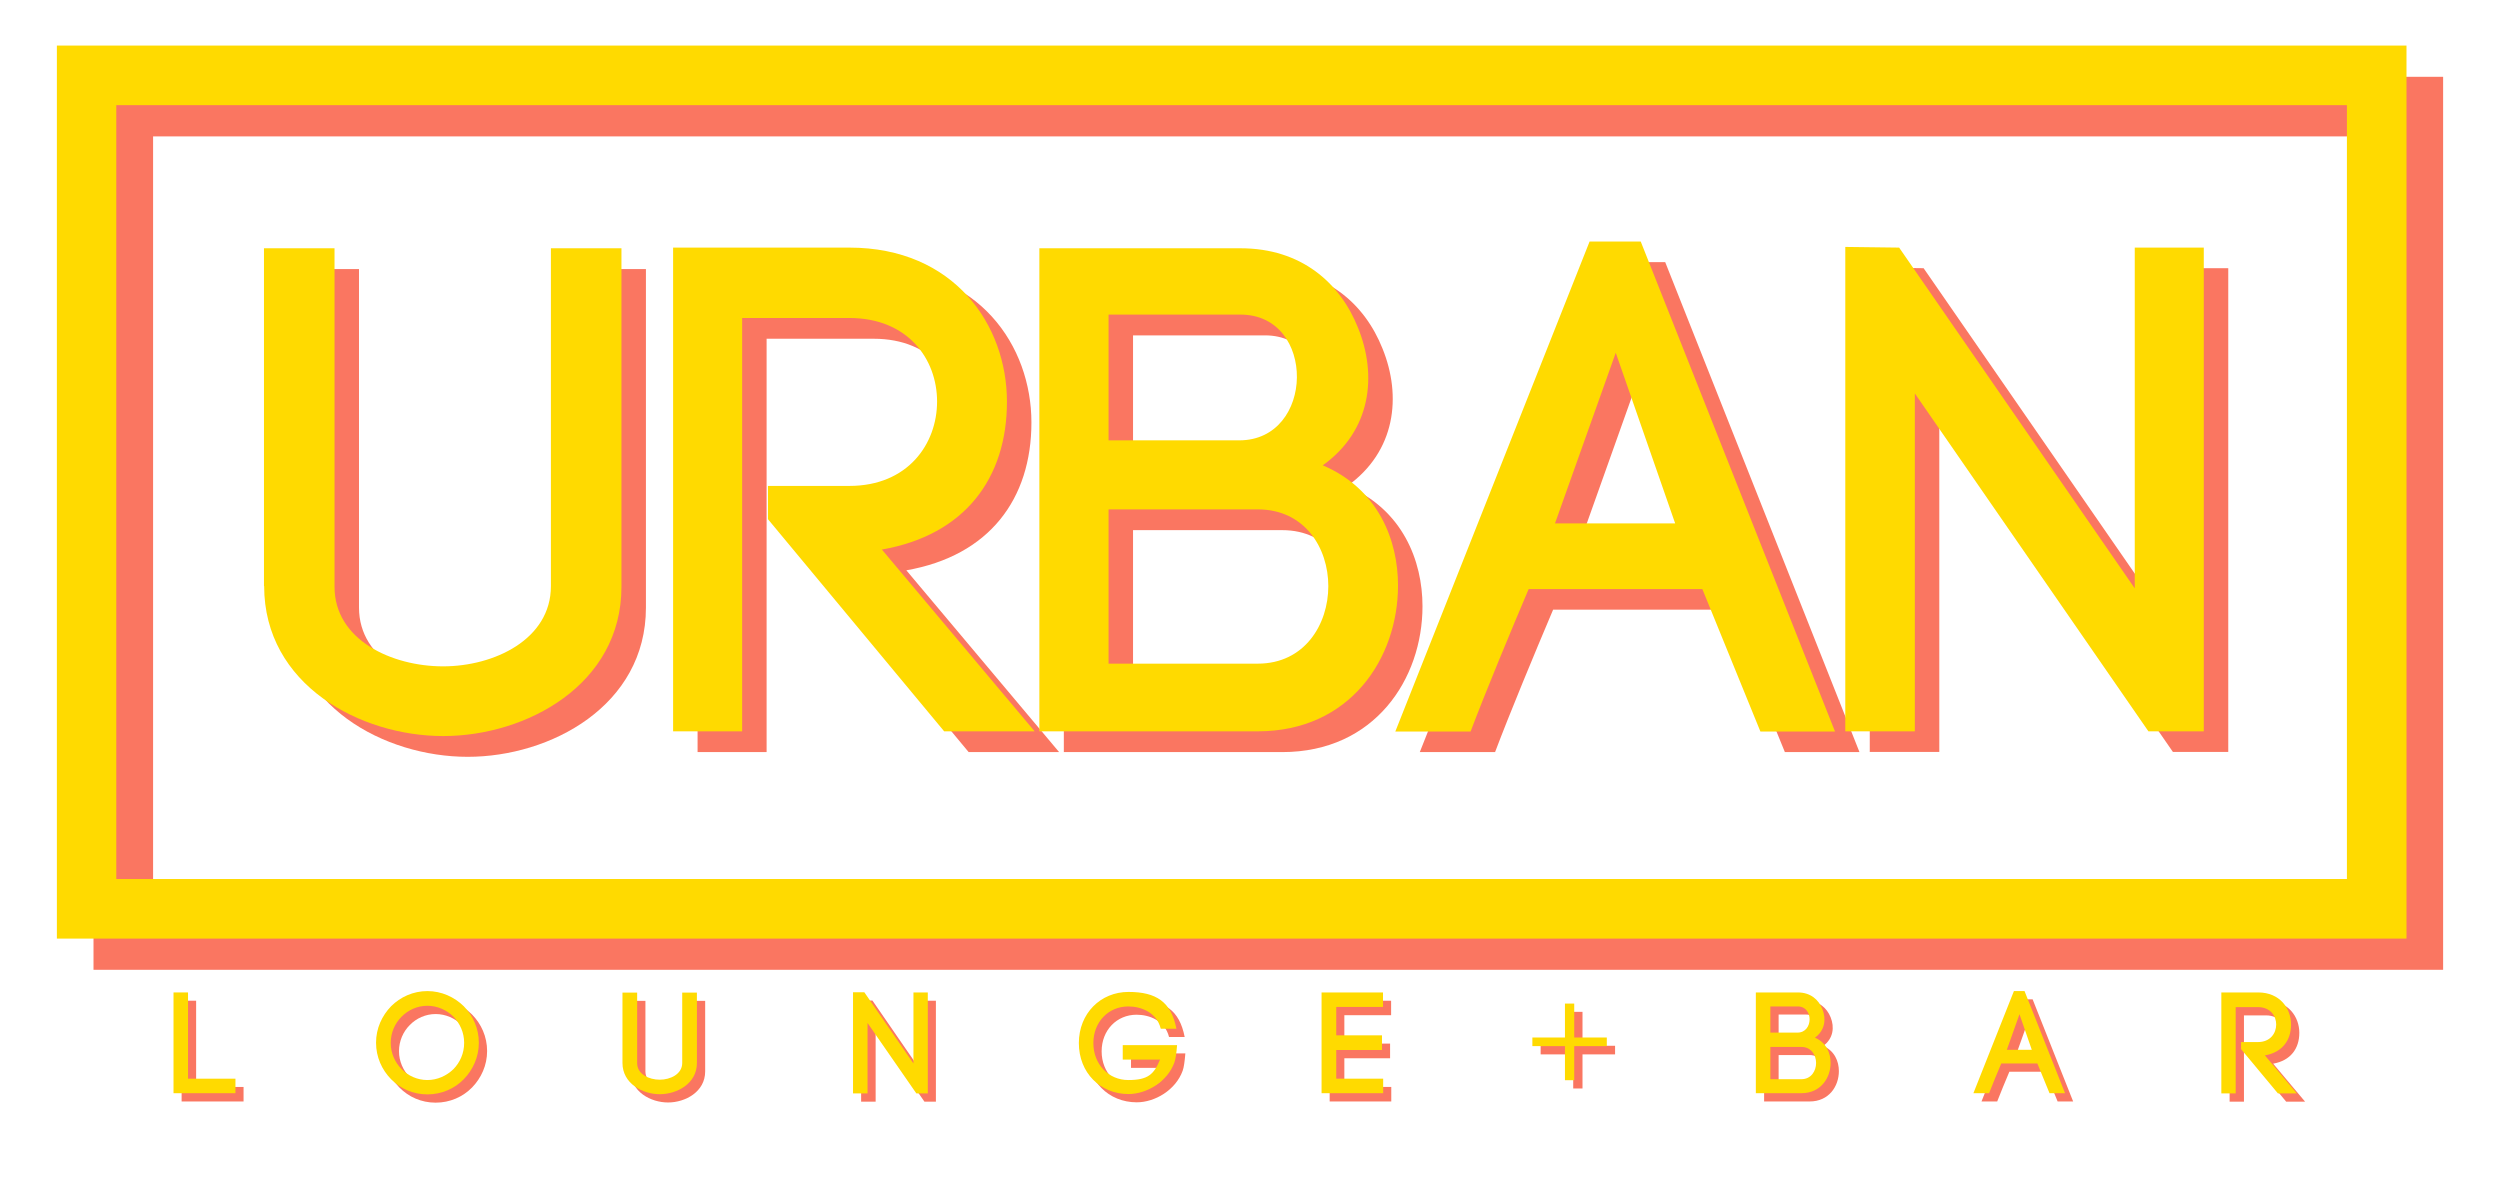 <svg xmlns="http://www.w3.org/2000/svg" xmlns:i="http://ns.adobe.com/AdobeIllustrator/10.0/" id="Layer_1" viewBox="0 0 1481.2 698"><defs><style>      .st0 {        fill: #fa7661;      }      .st1 {        fill: #ffda00;      }      .st2 {        opacity: 0;      }    </style></defs><rect class="st2" width="1481.2" height="698"></rect><g><g><path class="st0" d="M170.9,359.6v-200.2h41.8v200.6c0,31.5,34,47.1,64.3,47.1s63.9-16,63.9-47.5v-200.2h41.8v200.6c0,58.1-56.5,88.4-105.6,88.4s-106.1-30.3-106.1-88.9Z"></path><path class="st0" d="M469.4,300.2h48.3c34.8,0,52-25,52-50s-17.2-49.5-52-49.5h-63.5v244.9h-40.9V159h104.4c62.2,0,93.4,45.9,93.4,91.3s-25,79-74.1,87.6l90.5,107.7h-53.6l-104.4-125.7v-19.7Z"></path><path class="st0" d="M749.5,159.4c36,0,59,20.5,69.6,47.1,11.5,28.3,7.8,61-20.9,81.5,32.8,13.9,44.6,44.2,44.6,71.2,0,43-28.3,86.4-83.1,86.4h-129.4V159.4h119.2ZM671.3,273.2h77.4c45,0,45.9-74.5.8-74.5h-78.2v74.5ZM671.3,405.5h88.4c27.8,0,41.8-23.3,41.8-45.9s-13.9-45.5-41.8-45.5h-88.4v91.3Z"></path><path class="st0" d="M1023,361.2h-102.8c-11.1,26.2-25.4,60.6-34.4,84.4h-44.6l115.1-290.3h30.3l115.1,290.3h-44.2l-34.4-84.4ZM935.8,322.3h71.2l-35.2-101.1-36,101.1Z"></path><path class="st0" d="M1107.8,445.6V158.5l31.9.4,139.6,201.9v-201.9h40.9v286.6h-32.8l-138.4-200.2v200.2h-41.4Z"></path></g><g><path class="st1" d="M156.4,347.3v-200.2h41.8v200.6c0,31.5,34,47.1,64.3,47.1s63.9-16,63.9-47.5v-200.2h41.8v200.6c0,58.1-56.5,88.4-105.6,88.4s-106.1-30.3-106.1-88.9Z"></path><path class="st1" d="M454.9,287.9h48.3c34.8,0,52-25,52-50s-17.2-49.5-52-49.5h-63.5v244.9h-40.9V146.7h104.4c62.2,0,93.4,45.9,93.4,91.3s-25,79-74.1,87.6l90.5,107.7h-53.6l-104.4-125.7v-19.7Z"></path><path class="st1" d="M735,147.1c36,0,59,20.5,69.6,47.1,11.5,28.3,7.8,61-20.9,81.5,32.8,13.9,44.6,44.2,44.6,71.2,0,43-28.3,86.4-83.1,86.4h-129.4V147.1h119.2ZM656.8,260.9h77.4c45,0,45.9-74.5.8-74.5h-78.2v74.5ZM656.8,393.2h88.4c27.8,0,41.8-23.3,41.8-45.9s-13.9-45.5-41.8-45.5h-88.4v91.3Z"></path><path class="st1" d="M1008.5,349h-102.8c-11.1,26.2-25.4,60.6-34.4,84.4h-44.6l115.1-290.3h30.3l115.1,290.3h-44.2l-34.4-84.4ZM921.3,310.1h71.2l-35.2-101.1-36,101.1Z"></path><path class="st1" d="M1093.3,433.3V146.3l31.9.4,139.6,201.9v-201.9h40.9v286.6h-32.8l-138.4-200.2v200.2h-41.4Z"></path></g><g><path class="st0" d="M116.2,644h28.1v8.6h-36.7v-59.7h8.6v51.1Z"></path><path class="st0" d="M236.6,601.1c5.5-5.5,13.1-9,21.5-9s16,3.5,21.6,9c5.4,5.5,8.9,13.1,8.9,21.6s-3.5,16-8.9,21.6c-5.5,5.6-13.1,9-21.6,9s-16-3.4-21.5-9c-5.4-5.5-8.9-13.1-8.9-21.6s3.5-16,8.9-21.6ZM273.6,607.3c-4-4-9.6-6.5-15.5-6.5s-11.4,2.5-15.3,6.5c-3.9,3.9-6.4,9.4-6.4,15.5s2.5,11.5,6.4,15.5c3.9,4,9.4,6.5,15.3,6.5s11.4-2.5,15.5-6.5c3.8-3.9,6.3-9.3,6.3-15.5s-2.5-11.5-6.3-15.5Z"></path><path class="st0" d="M373.7,634.7v-41.7h8.7v41.8c0,6.6,7.1,9.8,13.4,9.8s13.3-3.3,13.3-9.9v-41.7h8.7v41.8c0,12.1-11.8,18.4-22,18.4s-22.1-6.3-22.1-18.5Z"></path><path class="st0" d="M510.2,652.6v-59.8h6.7c0,0,29.1,42.2,29.1,42.2v-42.1h8.5v59.8h-6.8l-28.9-41.7v41.7h-8.6Z"></path><path class="st0" d="M692.6,614.3c-2.4-9.6-11.6-13.1-19.2-13.1-11.7,0-20.7,9.1-20.7,21.7s9,21.9,20.7,21.9,15.2-3.4,18.8-12.1h-22.1v-8.6h32.2c-.4,5-.9,8.4-1.6,10.3h0c-4.1,11.4-16.4,18.7-27.2,18.7-16.7,0-29.4-12.6-29.4-30.2s12.9-30.3,29.4-30.3,25.3,5.9,28.4,21.8h-9.2Z"></path><path class="st0" d="M796.6,644h27.7v8.6h-36.5v-59.7h36.4v8.6h-27.7v16.8h27.1v8.7h-27.1v16.9Z"></path><path class="st0" d="M937.6,599.5v20.1h19.3v5.1h-19.3v20.2h-5.5v-20.2h-19.3v-5.1h19.3v-20.1h5.5Z"></path><path class="st0" d="M1070.1,592.9c7.5,0,12.3,4.3,14.5,9.8,2.4,5.9,1.6,12.7-4.4,17,6.8,2.9,9.3,9.2,9.3,14.9,0,9-5.9,18-17.3,18h-27v-59.7h24.8ZM1053.8,616.6h16.1c9.4,0,9.6-15.5.2-15.5h-16.3v15.5ZM1053.8,644.2h18.4c5.8,0,8.7-4.9,8.7-9.6s-2.9-9.5-8.7-9.5h-18.4v19Z"></path><path class="st0" d="M1211.9,635h-21.4c-2.3,5.5-5.3,12.6-7.2,17.6h-9.3l24-60.5h6.3l24,60.5h-9.2l-7.2-17.6ZM1193.7,626.9h14.9l-7.3-21.1-7.5,21.1Z"></path><path class="st0" d="M1332.6,622.3h10.1c7.3,0,10.8-5.2,10.8-10.4s-3.6-10.3-10.8-10.3h-13.2v51.1h-8.5v-59.8h21.8c13,0,19.5,9.6,19.5,19s-5.2,16.5-15.5,18.3l18.9,22.5h-11.2l-21.8-26.2v-4.1Z"></path></g><g><path class="st1" d="M111.4,639.1h28.1v8.6h-36.7v-59.7h8.6v51.1Z"></path><path class="st1" d="M231.7,596.2c5.5-5.5,13.1-9,21.5-9s16,3.5,21.6,9c5.4,5.5,8.9,13.1,8.9,21.6s-3.5,16-8.9,21.6c-5.5,5.6-13.1,9-21.6,9s-16-3.4-21.5-9c-5.4-5.5-8.9-13.1-8.9-21.6s3.5-16,8.9-21.6ZM268.7,602.4c-4-4-9.6-6.5-15.5-6.5s-11.4,2.5-15.3,6.5c-3.9,3.9-6.4,9.4-6.4,15.5s2.5,11.5,6.4,15.5c3.9,4,9.4,6.5,15.3,6.5s11.4-2.5,15.5-6.5c3.8-3.9,6.3-9.3,6.3-15.5s-2.5-11.5-6.3-15.5Z"></path><path class="st1" d="M368.8,629.8v-41.7h8.7v41.8c0,6.6,7.1,9.8,13.4,9.8s13.3-3.3,13.3-9.9v-41.7h8.7v41.8c0,12.1-11.8,18.4-22,18.4s-22.1-6.3-22.1-18.5Z"></path><path class="st1" d="M505.4,647.7v-59.8h6.7c0,0,29.1,42.2,29.1,42.2v-42.1h8.5v59.8h-6.8l-28.9-41.7v41.7h-8.6Z"></path><path class="st1" d="M687.7,609.4c-2.4-9.6-11.6-13.1-19.2-13.1-11.7,0-20.7,9.1-20.7,21.7s9,21.9,20.7,21.9,15.2-3.4,18.8-12.1h-22.1v-8.6h32.2c-.4,5-.9,8.4-1.6,10.3h0c-4.1,11.4-16.4,18.7-27.2,18.7-16.7,0-29.4-12.6-29.4-30.2s12.9-30.3,29.4-30.3,25.3,5.9,28.4,21.8h-9.2Z"></path><path class="st1" d="M791.8,639.1h27.7v8.6h-36.5v-59.7h36.4v8.6h-27.7v16.8h27.1v8.7h-27.1v16.9Z"></path><path class="st1" d="M932.7,594.6v20.1h19.3v5.1h-19.3v20.2h-5.5v-20.2h-19.3v-5.1h19.3v-20.1h5.5Z"></path><path class="st1" d="M1065.2,588c7.5,0,12.3,4.3,14.5,9.8,2.4,5.9,1.6,12.7-4.4,17,6.8,2.9,9.3,9.2,9.3,14.9,0,9-5.9,18-17.3,18h-27v-59.7h24.8ZM1048.9,611.8h16.1c9.4,0,9.6-15.5.2-15.5h-16.3v15.5ZM1048.9,639.4h18.4c5.8,0,8.7-4.9,8.7-9.6s-2.9-9.5-8.7-9.5h-18.4v19Z"></path><path class="st1" d="M1207.1,630.1h-21.4c-2.3,5.5-5.3,12.6-7.2,17.6h-9.3l24-60.5h6.3l24,60.5h-9.2l-7.2-17.6ZM1188.9,622h14.9l-7.3-21.1-7.5,21.1Z"></path><path class="st1" d="M1327.7,617.4h10.1c7.3,0,10.8-5.2,10.8-10.4s-3.6-10.3-10.8-10.3h-13.2v51.1h-8.5v-59.8h21.8c13,0,19.5,9.6,19.5,19s-5.2,16.5-15.5,18.3l18.9,22.5h-11.2l-21.8-26.2v-4.1Z"></path></g><path class="st0" d="M1447.5,574.6H55.4V45.5h1392.1v529.1ZM90.7,539.3h1321.6V80.8H90.7v458.5Z"></path><path class="st1" d="M1425.8,556.1H33.7V27h1392.1v529.1ZM68.9,520.8h1321.6V62.3H68.9v458.5Z"></path></g></svg>
